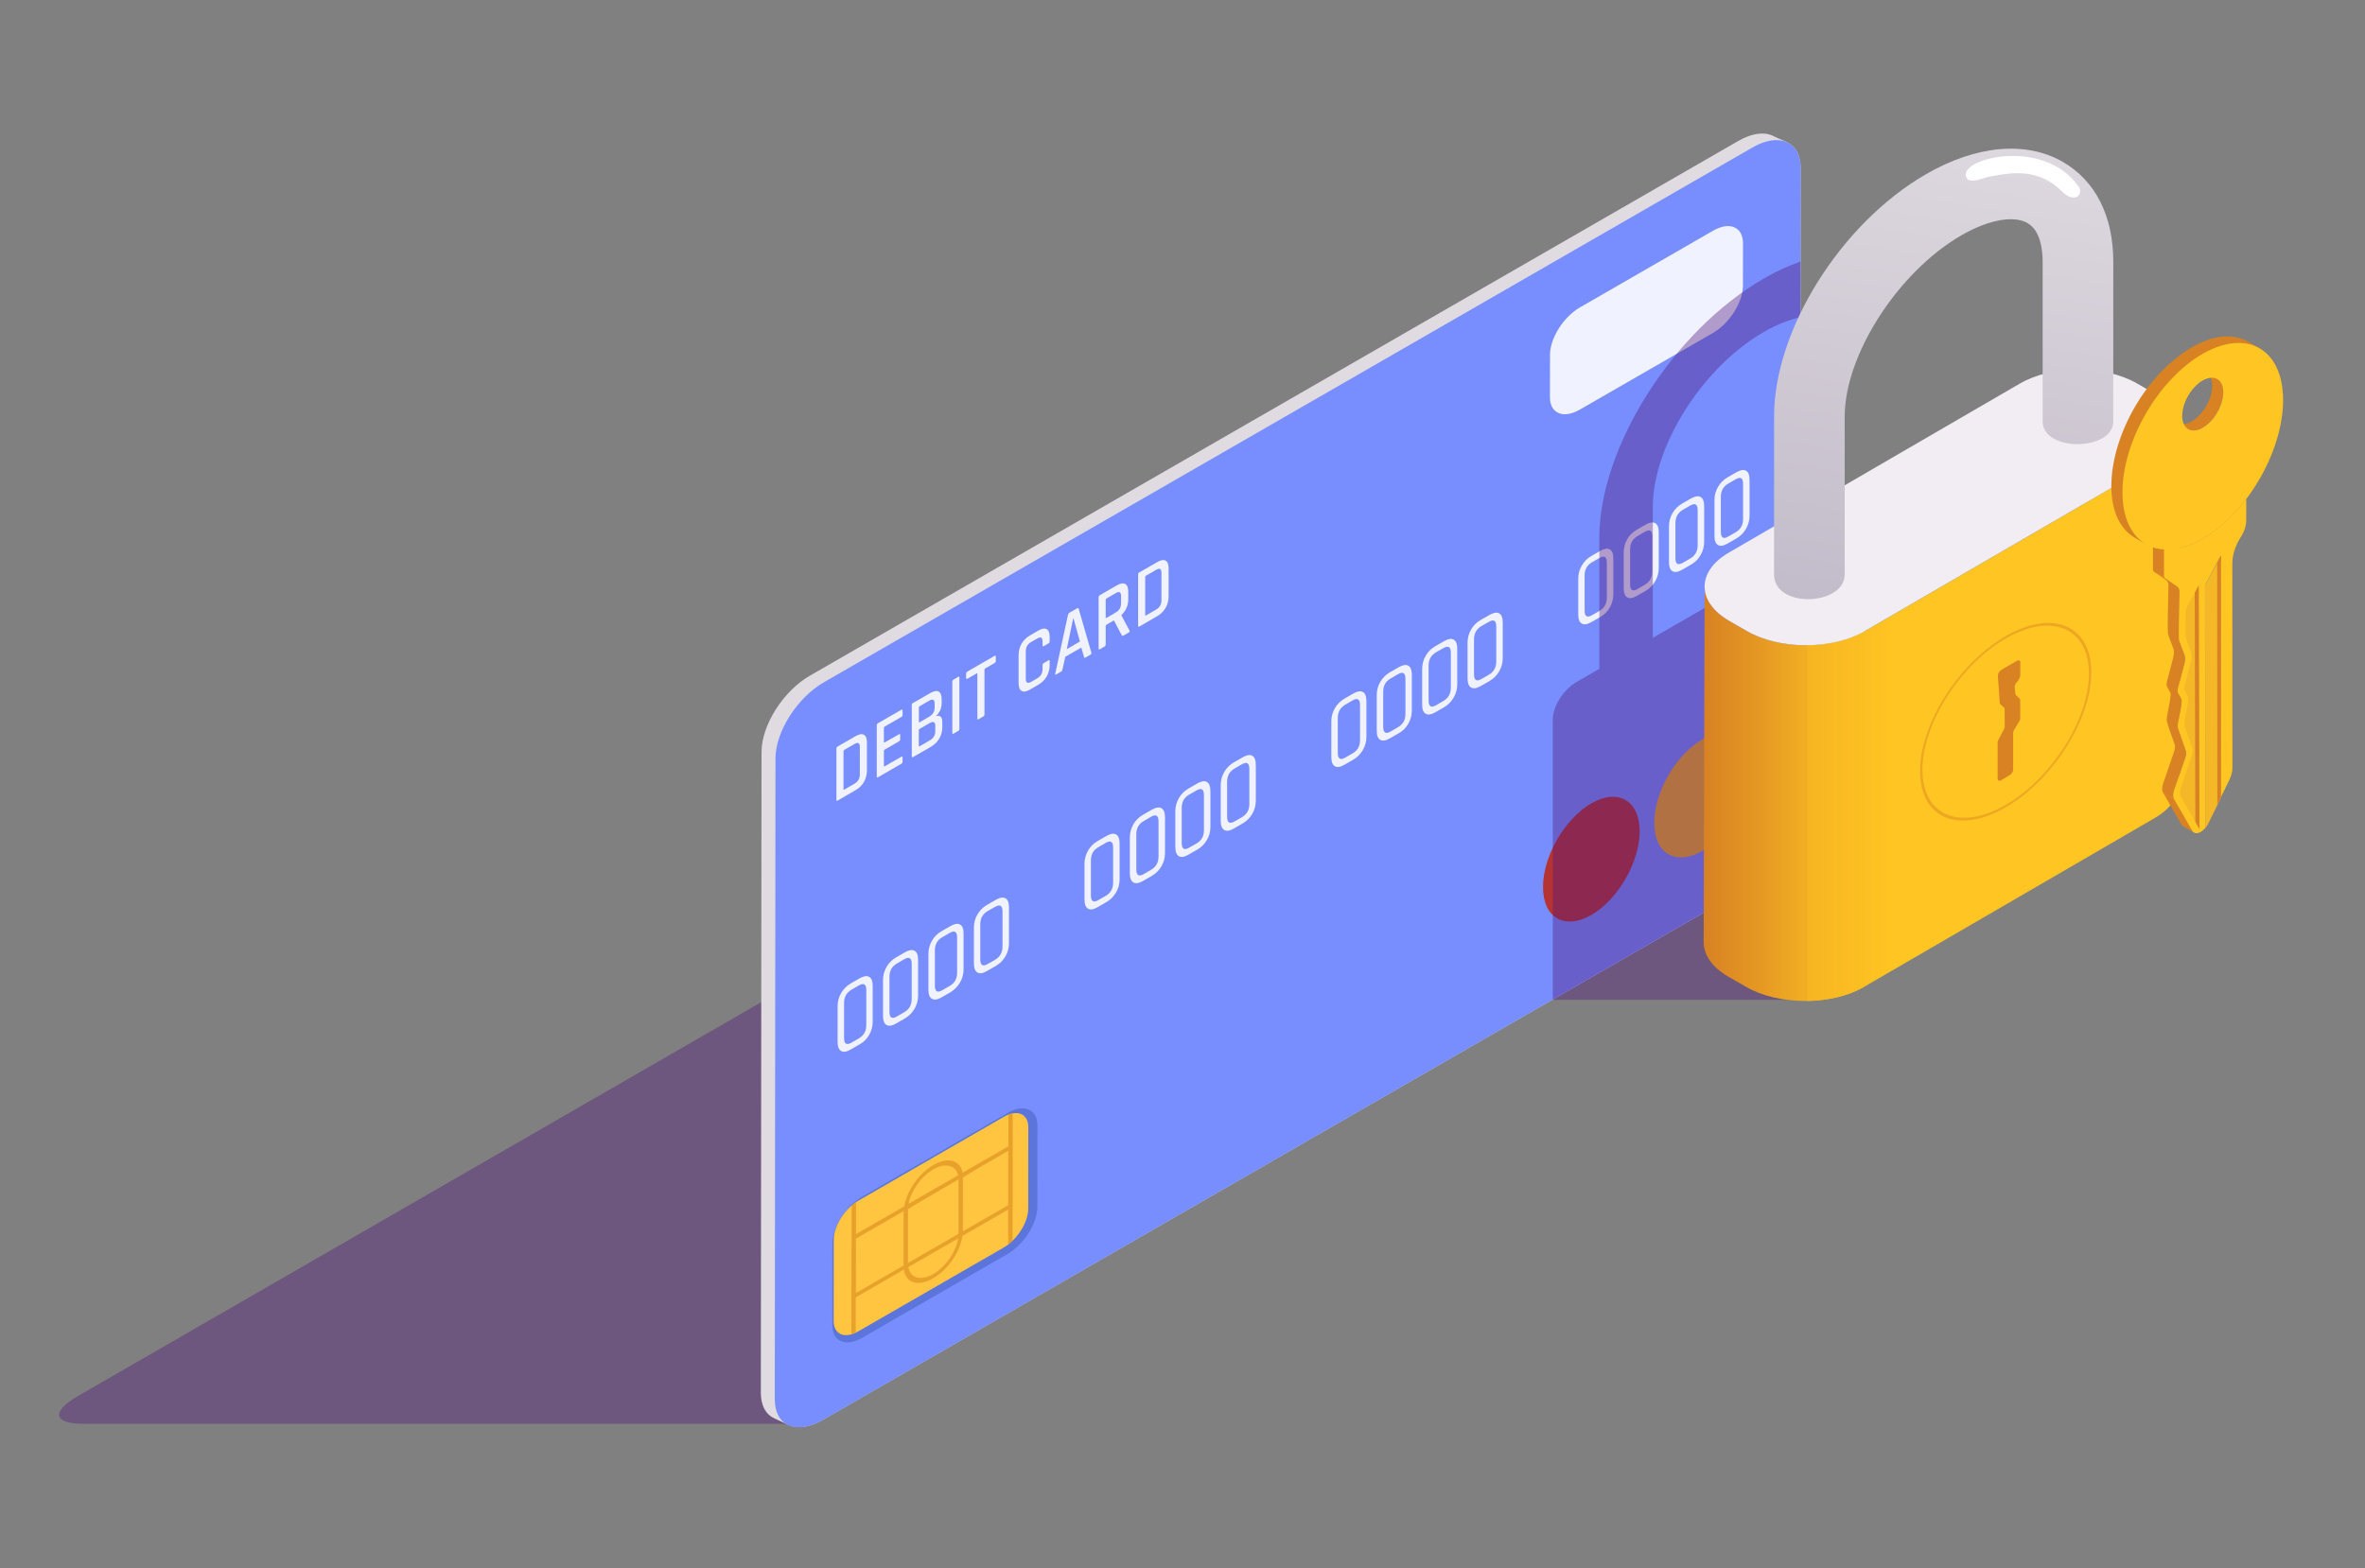 <?xml version="1.0" encoding="utf-8"?>
<!-- Generator: Adobe Illustrator 24.2.1, SVG Export Plug-In . SVG Version: 6.00 Build 0)  -->
<svg version="1.1" id="Layer_1" xmlns="http://www.w3.org/2000/svg" xmlns:xlink="http://www.w3.org/1999/xlink" x="0px" y="0px"
	 viewBox="0 0 300 199" style="enable-background:new 0 0 300 199;" xml:space="preserve">
<rect x="0" y="0" width="300" height="199" fill="#808080" stroke="none"/>
<style type="text/css">
	.st0{opacity:0.4;fill:#50197C;enable-background:new    ;}
	.st1{fill:#E0DBE1;}
	.st2{fill:#788EFF;}
	.st3{fill:#F0F2FF;}
	.st4{opacity:0.4;fill:#3452A5;enable-background:new    ;}
	.st5{fill:#FFC440;}
	.st6{opacity:0.6;}
	.st7{fill:#D88C1D;}
	.st8{fill:#F4AC1C;}
	.st9{fill:#B53333;}
	.st10{enable-background:new    ;}
	.st11{fill:url(#SVGID_1_);}
	.st12{fill:url(#SVGID_2_);}
	.st13{fill:#F1EDF2;}
	.st14{fill:url(#SVGID_3_);}
	.st15{fill:#FFFFFF;}
	.st16{fill:#EDA722;}
	.st17{fill:#D88223;}
	.st18{fill:#505B60;}
	.st19{fill:#FFC522;}
	.st20{fill:#F4B728;}
</style>
<g id="_x34_">
	<path class="st0" d="M127.79,109.16l-117.94,68c-3.39,1.96-3.07,3.52,0.71,3.5h89.89l12.26-8.91
		c7.81-13.39,15.45-26.68,22.87-40.28l0.37-25.27C133.01,106.85,129.92,107.93,127.79,109.16z"/>
	<path class="st0" d="M256.23,55.35l-117.94,68c-3.39,1.95-3.07,3.52,0.71,3.51h89.89l12.26-8.91
		c7.81-13.39,15.45-26.68,22.87-40.28l0.37-25.27C261.44,53.04,258.36,54.12,256.23,55.35z"/>
	<g>
		<g>
			<g>
				<path class="st1" d="M225.07,17.32c-1.11-0.62-2.74-0.49-4.56,0.56L102.74,85.73c-3.39,1.95-6.13,6.28-6.14,9.67l-0.09,81.32
					c0,1.67,0.67,2.79,1.75,3.27c0.61,0.26,1.11,0.54,1.84,0.85c1.1,0.47,2.62,0.28,4.3-0.69l117.78-67.85
					c3.38-1.95,6.13-6.28,6.14-9.67l0.09-81.32c0-1.44-0.5-2.48-1.34-3.04C226.4,17.82,225.67,17.66,225.07,17.32z"/>
				<path class="st2" d="M222.18,112.31l-117.77,67.85c-3.39,1.96-6.13,0.79-6.13-2.6l0.09-81.32c0-3.39,2.75-7.72,6.14-9.67
					l117.78-67.85c3.38-1.95,6.13-0.79,6.12,2.6l-0.09,81.32C228.32,106.03,225.57,110.35,222.18,112.31z"/>
			</g>
			<g>
				<path class="st3" d="M200.39,51.98c-1.01,0.58-1.97,0.74-2.68,0.43c-0.71-0.3-1.11-1.03-1.1-2.05l0.01-5.37
					c0.01-2.09,1.71-4.78,3.79-5.98l16.9-9.74c1.02-0.58,1.97-0.74,2.68-0.43c0.72,0.31,1.11,1.03,1.11,2.04l-0.01,5.38
					c-0.01,2.09-1.7,4.77-3.79,5.98L200.39,51.98z"/>
			</g>
			<g>
				<path class="st4" d="M109.37,169.75c-1.01,0.58-1.97,0.74-2.68,0.43c-0.72-0.3-1.11-1.03-1.11-2.04l0.01-10.32
					c0-2.1,1.71-4.78,3.79-5.98l18.43-10.62c1.01-0.59,1.96-0.74,2.68-0.43c0.72,0.3,1.11,1.03,1.11,2.04l-0.01,10.32
					c0,2.09-1.7,4.77-3.8,5.98L109.37,169.75z"/>
				<path class="st5" d="M127.32,141.72l-18.42,10.62c-1.73,1-3.13,3.21-3.14,4.94l-0.01,10.32c0,1.73,1.4,2.33,3.13,1.33
					l18.42-10.62c1.73-0.99,3.13-3.21,3.13-4.94l0.01-10.32C130.45,141.32,129.05,140.72,127.32,141.72z"/>
				<g class="st6">
					<path class="st7" d="M127.89,157.91c0.19-0.15,0.38-0.31,0.56-0.48l0.02-16.15c-0.18,0.03-0.36,0.08-0.55,0.15l0,4.02
						l-5.81,3.35c-0.31-1.59-1.85-2.05-3.7-0.98c-1.85,1.06-3.39,3.29-3.7,5.24l-6.12,3.53l0-4.05c-0.19,0.13-0.38,0.27-0.56,0.43
						L108,169.29c0.18-0.05,0.36-0.12,0.55-0.21l0-4.46l6.1-3.52c0.25,1.68,1.81,2.21,3.71,1.11c1.9-1.09,3.46-3.41,3.72-5.39
						l5.8-3.34L127.89,157.91z M114.62,153.77l0,6.81l-6.05,3.49l0.01-6.91l6.06-3.49C114.63,153.7,114.62,153.73,114.62,153.77z
						 M118.39,148.38c1.55-0.89,2.84-0.54,3.14,0.75l-6.29,3.63C115.55,151.12,116.84,149.28,118.39,148.38z M118.38,161.66
						c-1.59,0.92-2.91,0.51-3.16-0.88l6.32-3.64C121.29,158.81,119.97,160.74,118.38,161.66z M121.59,156.56l-6.42,3.7l0.01-6.81
						c0.01-0.11,6.41-3.8,6.41-3.8C121.6,149.75,121.59,156.56,121.59,156.56z M122.14,156.24l0.01-6.81
						c-0.01-0.1,5.75-3.41,5.75-3.41l-0.01,6.91L122.14,156.24z"/>
				</g>
			</g>
			<g>
				<path class="st8" d="M209.84,104.42c0-3.91,2.74-8.67,6.13-10.62c3.38-1.96,6.13-0.37,6.13,3.54c0,3.91-2.74,8.66-6.13,10.62
					C212.58,109.91,209.84,108.33,209.84,104.42z"/>
				<path class="st9" d="M195.73,112.56c0-3.91,2.74-8.66,6.13-10.62c3.38-1.96,6.13-0.37,6.13,3.54c0,3.91-2.74,8.66-6.13,10.62
					C198.48,118.05,195.73,116.47,195.73,112.56z"/>
			</g>
			<g>
				<path class="st3" d="M110.25,131.32c0.3-0.52,0.45-1.07,0.45-1.68v-4.53c0-0.61-0.15-0.99-0.45-1.16
					c-0.3-0.17-0.7-0.1-1.21,0.19l-1.13,0.65c-0.51,0.3-0.91,0.7-1.21,1.21c-0.3,0.51-0.45,1.07-0.45,1.68v4.52
					c0,0.6,0.15,0.99,0.45,1.16c0.3,0.17,0.7,0.11,1.21-0.19l1.13-0.65C109.55,132.24,109.95,131.84,110.25,131.32z M109.89,130.08
					c0,0.76-0.32,1.32-0.95,1.68l-0.93,0.54c-0.62,0.36-0.94,0.16-0.94-0.59v-4.45c0-0.76,0.32-1.31,0.94-1.68l0.93-0.54
					c0.63-0.36,0.95-0.17,0.95,0.59V130.08z"/>
				<path class="st3" d="M116.01,128c0.3-0.52,0.45-1.07,0.45-1.67v-4.53c0-0.61-0.15-1-0.45-1.16c-0.3-0.17-0.7-0.1-1.21,0.19
					l-1.13,0.65c-0.51,0.3-0.92,0.7-1.21,1.21c-0.3,0.51-0.45,1.07-0.45,1.68v4.53c0,0.6,0.15,0.99,0.45,1.16
					c0.3,0.17,0.7,0.11,1.21-0.19l1.13-0.65C115.31,128.92,115.71,128.51,116.01,128z M115.65,126.76c0,0.76-0.32,1.32-0.95,1.68
					l-0.93,0.54c-0.63,0.36-0.94,0.16-0.94-0.59v-4.45c0-0.76,0.31-1.32,0.94-1.68l0.93-0.54c0.63-0.37,0.95-0.17,0.95,0.59V126.76z
					"/>
				<path class="st3" d="M121.78,124.67c0.3-0.52,0.45-1.07,0.45-1.68v-4.52c0-0.61-0.15-1-0.45-1.16c-0.3-0.17-0.7-0.1-1.22,0.2
					l-1.13,0.65c-0.51,0.3-0.92,0.7-1.21,1.21c-0.3,0.51-0.45,1.07-0.45,1.68v4.53c0,0.6,0.15,0.99,0.45,1.16s0.7,0.11,1.21-0.18
					l1.13-0.65C121.07,125.59,121.48,125.18,121.78,124.67z M121.41,123.43c0,0.76-0.32,1.32-0.95,1.68l-0.93,0.54
					c-0.63,0.36-0.94,0.16-0.94-0.6v-4.45c0-0.76,0.31-1.32,0.94-1.68l0.93-0.54c0.63-0.37,0.95-0.17,0.95,0.59V123.43z"/>
				<path class="st3" d="M127.54,121.35c0.3-0.51,0.45-1.07,0.45-1.67v-4.53c0-0.61-0.15-1-0.45-1.17c-0.3-0.16-0.7-0.1-1.21,0.19
					l-1.13,0.65c-0.51,0.3-0.92,0.7-1.21,1.21c-0.3,0.51-0.45,1.07-0.45,1.68v4.53c0,0.6,0.15,0.98,0.45,1.16
					c0.3,0.17,0.7,0.11,1.21-0.19l1.13-0.65C126.83,122.27,127.24,121.86,127.54,121.35z M127.17,120.1c0,0.76-0.32,1.32-0.95,1.69
					l-0.93,0.53c-0.62,0.36-0.94,0.16-0.94-0.59v-4.45c0-0.76,0.31-1.32,0.94-1.68l0.93-0.53c0.63-0.36,0.95-0.17,0.95,0.59V120.1z"
					/>
				<path class="st3" d="M141.57,113.24c0.3-0.52,0.45-1.07,0.45-1.67v-4.53c0-0.61-0.15-1-0.45-1.16c-0.3-0.17-0.7-0.1-1.21,0.19
					l-1.13,0.65c-0.51,0.29-0.92,0.7-1.21,1.21c-0.3,0.51-0.45,1.07-0.45,1.68v4.53c0,0.6,0.15,0.98,0.45,1.16
					c0.29,0.17,0.7,0.11,1.21-0.19l1.13-0.65C140.87,114.16,141.27,113.76,141.57,113.24z M141.2,112c0,0.76-0.32,1.32-0.95,1.68
					l-0.93,0.53c-0.63,0.36-0.94,0.16-0.94-0.59v-4.45c0-0.75,0.31-1.31,0.94-1.67l0.93-0.54c0.63-0.37,0.95-0.17,0.95,0.59V112z"/>
				<path class="st3" d="M147.33,109.92c0.3-0.52,0.45-1.07,0.45-1.67v-4.53c0-0.61-0.15-1-0.45-1.17c-0.3-0.16-0.7-0.1-1.22,0.19
					l-1.13,0.65c-0.51,0.3-0.92,0.7-1.21,1.21c-0.3,0.52-0.45,1.07-0.45,1.68v4.53c0,0.6,0.15,0.99,0.45,1.16
					c0.3,0.17,0.7,0.11,1.21-0.18l1.13-0.65C146.63,110.84,147.03,110.43,147.33,109.92z M146.96,108.68c0,0.76-0.32,1.32-0.95,1.69
					l-0.93,0.54c-0.62,0.36-0.94,0.16-0.94-0.6v-4.45c0-0.76,0.31-1.31,0.94-1.68l0.93-0.54c0.63-0.37,0.95-0.17,0.95,0.59V108.68z"
					/>
				<path class="st3" d="M153.09,106.59c0.3-0.51,0.45-1.07,0.45-1.67v-4.53c0-0.61-0.15-1-0.45-1.17c-0.29-0.17-0.7-0.1-1.21,0.19
					l-1.13,0.65c-0.51,0.3-0.92,0.7-1.21,1.21c-0.3,0.51-0.45,1.07-0.45,1.68v4.53c0,0.6,0.15,0.99,0.45,1.16
					c0.29,0.17,0.7,0.11,1.21-0.19l1.13-0.65C152.39,107.51,152.79,107.11,153.09,106.59z M152.72,105.35
					c0,0.76-0.31,1.32-0.95,1.68l-0.93,0.53c-0.63,0.36-0.94,0.16-0.94-0.6v-4.45c0-0.76,0.31-1.32,0.94-1.68l0.93-0.53
					c0.63-0.37,0.95-0.17,0.95,0.58V105.35z"/>
				<path class="st3" d="M158.85,103.27c0.3-0.52,0.45-1.07,0.45-1.67v-4.53c0-0.61-0.15-1-0.45-1.17c-0.3-0.17-0.7-0.1-1.21,0.19
					l-1.13,0.65c-0.51,0.29-0.92,0.7-1.21,1.21c-0.3,0.51-0.45,1.07-0.45,1.68v4.53c0,0.6,0.15,0.99,0.45,1.16
					c0.3,0.17,0.7,0.11,1.21-0.19l1.13-0.65C158.15,104.19,158.55,103.78,158.85,103.27z M158.48,102.02c0,0.76-0.32,1.31-0.95,1.68
					l-0.93,0.53c-0.63,0.36-0.94,0.16-0.94-0.6V99.2c0-0.76,0.31-1.32,0.94-1.68l0.93-0.54c0.63-0.36,0.95-0.17,0.95,0.59V102.02z"
					/>
				<path class="st3" d="M172.88,95.16c0.3-0.51,0.45-1.07,0.45-1.67v-4.52c0-0.61-0.15-1-0.45-1.16c-0.3-0.17-0.7-0.1-1.21,0.19
					l-1.13,0.65c-0.51,0.3-0.92,0.7-1.21,1.21c-0.3,0.51-0.45,1.07-0.45,1.68v4.53c0,0.6,0.15,0.99,0.45,1.16
					c0.3,0.17,0.7,0.11,1.21-0.19l1.13-0.65C172.18,96.09,172.59,95.68,172.88,95.16z M172.52,93.92c0,0.76-0.32,1.32-0.95,1.68
					l-0.93,0.53c-0.62,0.36-0.94,0.16-0.94-0.59V91.1c0-0.76,0.32-1.31,0.94-1.68l0.93-0.54c0.63-0.37,0.95-0.17,0.95,0.59V93.92z"
					/>
				<path class="st3" d="M178.64,91.84c0.3-0.52,0.45-1.07,0.45-1.67v-4.53c0-0.61-0.15-1-0.45-1.17c-0.3-0.17-0.7-0.1-1.21,0.19
					l-1.13,0.65c-0.51,0.3-0.91,0.7-1.21,1.21c-0.3,0.51-0.45,1.07-0.45,1.68v4.53c0,0.6,0.15,0.98,0.45,1.15
					c0.3,0.17,0.7,0.11,1.21-0.19l1.13-0.65C177.94,92.76,178.35,92.35,178.64,91.84z M178.28,90.6c0,0.76-0.32,1.31-0.95,1.68
					l-0.93,0.54c-0.62,0.36-0.94,0.16-0.94-0.6v-4.45c0-0.76,0.31-1.32,0.94-1.68l0.93-0.54c0.63-0.37,0.95-0.17,0.95,0.59V90.6z"/>
				<path class="st3" d="M184.4,88.51c0.3-0.52,0.45-1.07,0.45-1.67v-4.52c0-0.61-0.15-1-0.45-1.16c-0.3-0.17-0.7-0.1-1.21,0.19
					L182.06,82c-0.51,0.29-0.92,0.7-1.21,1.21c-0.3,0.51-0.45,1.07-0.45,1.68v4.53c0,0.6,0.15,0.98,0.45,1.15
					c0.3,0.17,0.7,0.11,1.21-0.18l1.13-0.65C183.7,89.43,184.11,89.03,184.4,88.51z M184.04,87.27c0,0.75-0.32,1.31-0.95,1.68
					l-0.93,0.54c-0.63,0.36-0.94,0.16-0.94-0.59v-4.45c0-0.76,0.31-1.31,0.94-1.68l0.93-0.53c0.63-0.36,0.95-0.17,0.95,0.59V87.27z"
					/>
				<path class="st3" d="M190.17,85.19c0.3-0.52,0.45-1.07,0.45-1.67v-4.53c0-0.61-0.15-1-0.45-1.16c-0.3-0.17-0.7-0.1-1.22,0.19
					l-1.13,0.65c-0.51,0.29-0.92,0.7-1.21,1.21c-0.3,0.51-0.45,1.07-0.45,1.68v4.52c0,0.6,0.15,0.99,0.45,1.16
					c0.3,0.17,0.7,0.11,1.21-0.18l1.13-0.65C189.46,86.11,189.87,85.7,190.17,85.19z M189.8,83.94c0,0.75-0.32,1.32-0.95,1.68
					l-0.93,0.54c-0.62,0.36-0.94,0.16-0.94-0.59v-4.45c0-0.75,0.31-1.31,0.94-1.68l0.93-0.53c0.63-0.37,0.95-0.17,0.95,0.59V83.94z"
					/>
				<path class="st3" d="M204.2,77.08c0.3-0.52,0.45-1.07,0.45-1.68v-4.53c0-0.61-0.15-1-0.45-1.16c-0.29-0.17-0.7-0.1-1.21,0.19
					l-1.13,0.65c-0.51,0.3-0.92,0.7-1.21,1.21c-0.3,0.51-0.45,1.07-0.45,1.68v4.53c0,0.6,0.15,0.99,0.45,1.15
					c0.29,0.17,0.7,0.11,1.21-0.18l1.13-0.65C203.5,78,203.9,77.6,204.2,77.08z M203.83,75.84c0,0.75-0.32,1.32-0.95,1.68
					l-0.93,0.54c-0.63,0.36-0.94,0.16-0.94-0.59v-4.45c0-0.75,0.31-1.31,0.94-1.68l0.93-0.53c0.63-0.37,0.95-0.17,0.95,0.58V75.84z"
					/>
				<path class="st3" d="M209.96,73.76c0.3-0.52,0.45-1.07,0.45-1.68v-4.53c0-0.61-0.15-1-0.45-1.17c-0.3-0.17-0.7-0.1-1.21,0.19
					l-1.13,0.65c-0.51,0.3-0.92,0.7-1.21,1.21c-0.3,0.51-0.44,1.07-0.44,1.68v4.53c0,0.6,0.15,0.99,0.44,1.16
					c0.3,0.17,0.7,0.11,1.21-0.18l1.13-0.65C209.26,74.68,209.66,74.27,209.96,73.76z M209.59,72.52c0,0.76-0.32,1.32-0.95,1.68
					l-0.92,0.54c-0.63,0.36-0.94,0.16-0.94-0.59v-4.45c0-0.76,0.31-1.31,0.94-1.68l0.92-0.54c0.63-0.37,0.95-0.17,0.95,0.59V72.52z"
					/>
				<path class="st3" d="M215.72,70.43c0.3-0.52,0.45-1.07,0.45-1.67v-4.53c0-0.61-0.15-1-0.45-1.17c-0.29-0.17-0.7-0.1-1.22,0.19
					l-1.13,0.65c-0.51,0.29-0.92,0.7-1.21,1.21c-0.3,0.51-0.45,1.07-0.45,1.68v4.53c0,0.6,0.15,0.99,0.45,1.16
					c0.3,0.17,0.7,0.11,1.21-0.18l1.13-0.65C215.02,71.35,215.43,70.95,215.72,70.43z M215.35,69.19c0,0.75-0.32,1.32-0.95,1.68
					l-0.93,0.54c-0.63,0.36-0.94,0.16-0.94-0.59v-4.45c0-0.76,0.32-1.32,0.94-1.68l0.93-0.54c0.63-0.36,0.95-0.17,0.95,0.59V69.19z"
					/>
				<path class="st3" d="M221.93,65.43V60.9c0-0.61-0.15-1-0.45-1.17c-0.29-0.17-0.7-0.1-1.21,0.19l-1.13,0.65
					c-0.51,0.29-0.92,0.7-1.21,1.21c-0.3,0.51-0.45,1.07-0.45,1.68V68c0,0.6,0.15,0.99,0.45,1.16c0.29,0.17,0.7,0.11,1.21-0.19
					l1.13-0.65c0.51-0.3,0.92-0.7,1.21-1.22C221.78,66.59,221.93,66.03,221.93,65.43z M221.11,65.86c0,0.76-0.31,1.32-0.95,1.68
					l-0.93,0.54c-0.63,0.36-0.94,0.16-0.94-0.59v-4.45c0-0.76,0.31-1.32,0.94-1.68l0.93-0.54c0.63-0.37,0.95-0.17,0.95,0.59
					L221.11,65.86L221.11,65.86z"/>
			</g>
			<g>
				<path class="st3" d="M106.1,101.49v-6.5c0-0.12,0.05-0.21,0.16-0.27l2.27-1.31c0.45-0.26,0.8-0.32,1.06-0.18
					c0.25,0.14,0.38,0.48,0.38,1l0,3.55c0,0.52-0.13,1-0.38,1.44c-0.26,0.44-0.61,0.79-1.06,1.04l-2.27,1.32
					C106.15,101.64,106.1,101.61,106.1,101.49z M107.1,100.19l1.3-0.75c0.44-0.26,0.67-0.65,0.67-1.18V94.8
					c0-0.53-0.22-0.66-0.67-0.4l-1.3,0.75c-0.07,0.04-0.1,0.09-0.1,0.16v4.82C107,100.21,107.03,100.23,107.1,100.19z"/>
				<path class="st3" d="M114.34,96.91l-2.96,1.71c-0.1,0.06-0.16,0.03-0.16-0.09v-6.5c0-0.12,0.05-0.21,0.16-0.27l2.96-1.7
					c0.1-0.06,0.15-0.03,0.15,0.1v0.54c0,0.12-0.05,0.21-0.15,0.27l-2.11,1.22c-0.07,0.04-0.11,0.1-0.11,0.17v1.8
					c0,0.07,0.04,0.08,0.11,0.04l1.79-1.02c0.11-0.07,0.17-0.04,0.17,0.08v0.54c0,0.12-0.06,0.21-0.17,0.28l-1.79,1.03
					c-0.07,0.04-0.11,0.1-0.11,0.17v1.9c0,0.08,0.04,0.1,0.11,0.05l2.11-1.21c0.1-0.06,0.15-0.03,0.15,0.09v0.55
					C114.49,96.77,114.44,96.86,114.34,96.91z"/>
				<path class="st3" d="M115.66,95.97v-6.5c0-0.12,0.05-0.22,0.16-0.27l2.19-1.26c0.46-0.26,0.81-0.33,1.06-0.19
					c0.25,0.14,0.38,0.47,0.38,0.99v0.52c0,0.62-0.25,1.16-0.76,1.63c0.24-0.1,0.44-0.09,0.6,0.02c0.16,0.11,0.24,0.35,0.24,0.7
					v0.68c0,0.52-0.13,0.99-0.38,1.42c-0.25,0.43-0.61,0.77-1.05,1.04l-2.27,1.31C115.71,96.12,115.66,96.09,115.66,95.97z
					 M116.66,91.64l1.2-0.69c0.47-0.27,0.7-0.66,0.7-1.18v-0.49c0-0.51-0.23-0.64-0.68-0.38l-1.22,0.71
					c-0.07,0.04-0.1,0.09-0.1,0.17v1.82C116.56,91.66,116.59,91.68,116.66,91.64z M116.66,94.69l1.29-0.75
					c0.46-0.27,0.69-0.66,0.69-1.17v-0.66c0-0.51-0.24-0.63-0.73-0.35l-1.26,0.73c-0.07,0.04-0.1,0.09-0.1,0.17v1.98
					C116.56,94.71,116.59,94.73,116.66,94.69z"/>
				<path class="st3" d="M121.7,85.98v6.5c0,0.12-0.05,0.21-0.16,0.27l-0.58,0.34c-0.1,0.06-0.16,0.03-0.16-0.09v-6.5
					c0-0.12,0.05-0.21,0.16-0.27l0.58-0.34C121.65,85.83,121.7,85.86,121.7,85.98z"/>
				<path class="st3" d="M124.73,90.91l-0.58,0.34c-0.11,0.07-0.17,0.04-0.17-0.08V85.5c0-0.07-0.03-0.09-0.09-0.05l-1.17,0.67
					c-0.11,0.06-0.17,0.04-0.17-0.09v-0.54c0-0.12,0.06-0.21,0.17-0.28l3.43-1.98c0.11-0.07,0.17-0.04,0.17,0.09v0.54
					c0,0.12-0.06,0.21-0.17,0.28l-1.17,0.67c-0.07,0.04-0.1,0.09-0.1,0.16v5.66C124.88,90.76,124.83,90.86,124.73,90.91z"/>
				<path class="st3" d="M131.72,86.88l-1.07,0.62c-0.46,0.26-0.81,0.32-1.06,0.17c-0.25-0.15-0.38-0.48-0.38-1v-3.56
					c0-0.52,0.13-1.01,0.38-1.44c0.25-0.43,0.6-0.78,1.06-1.04l1.07-0.62c0.45-0.26,0.8-0.32,1.05-0.18
					c0.25,0.14,0.38,0.48,0.38,1.01v0.51c0,0.13-0.05,0.23-0.16,0.29l-0.58,0.34c-0.1,0.06-0.16,0.03-0.16-0.1v-0.47
					c0-0.52-0.22-0.66-0.66-0.4l-0.8,0.46c-0.44,0.26-0.67,0.65-0.67,1.17v3.47c0,0.53,0.22,0.66,0.67,0.41l0.8-0.46
					c0.44-0.26,0.66-0.65,0.66-1.18v-0.47c0-0.13,0.05-0.22,0.16-0.28l0.58-0.34c0.11-0.07,0.16-0.03,0.16,0.1v0.51
					c0,0.52-0.13,1-0.38,1.44C132.52,86.27,132.17,86.62,131.72,86.88z"/>
				<path class="st3" d="M134.62,85.21l-0.67,0.38c-0.08,0.05-0.12,0-0.09-0.13l1.61-7.42c0.03-0.14,0.1-0.24,0.22-0.31l0.92-0.53
					c0.13-0.07,0.2-0.06,0.22,0.05l1.61,5.57c0.02,0.1-0.01,0.18-0.1,0.24l-0.66,0.38c-0.05,0.03-0.09,0.04-0.12,0.03
					c-0.02-0.01-0.04-0.05-0.05-0.12l-0.35-1.18l-2.03,1.17l-0.35,1.59C134.76,85.06,134.71,85.15,134.62,85.21z M136.13,78.49
					l-0.81,3.88l1.67-0.97l-0.82-2.94L136.13,78.49z"/>
				<path class="st3" d="M140.1,82.04l-0.58,0.34c-0.11,0.06-0.16,0.03-0.16-0.09v-6.5c0-0.12,0.05-0.21,0.16-0.27l2.16-1.25
					c0.45-0.26,0.8-0.31,1.06-0.17c0.26,0.15,0.38,0.48,0.38,1V76c0,0.82-0.29,1.5-0.88,2.05c0,0.04,1.03,1.95,1.03,1.95
					c0.07,0.1,0.03,0.2-0.12,0.28l-0.57,0.33c-0.15,0.09-0.24,0.08-0.29-0.01l-0.99-1.88l-0.93,0.54c-0.07,0.04-0.11,0.1-0.11,0.17
					v2.35C140.25,81.89,140.2,81.98,140.1,82.04z M140.36,78.4l1.17-0.68c0.46-0.26,0.68-0.66,0.68-1.18v-0.89
					c0-0.53-0.23-0.66-0.68-0.39l-1.17,0.68c-0.07,0.04-0.1,0.09-0.1,0.16v2.25C140.25,78.43,140.29,78.44,140.36,78.4z"/>
				<path class="st3" d="M144.37,79.4v-6.5c0-0.12,0.05-0.21,0.16-0.27l2.27-1.31c0.45-0.26,0.8-0.32,1.06-0.18
					c0.25,0.14,0.38,0.48,0.38,1v3.55c0,0.52-0.13,1-0.38,1.44c-0.26,0.44-0.61,0.79-1.06,1.05l-2.27,1.32
					C144.42,79.55,144.37,79.52,144.37,79.4z M145.37,78.09l1.3-0.75c0.44-0.26,0.66-0.65,0.66-1.17V72.7c0-0.53-0.22-0.66-0.66-0.4
					l-1.3,0.75c-0.07,0.04-0.1,0.09-0.1,0.16v4.82C145.26,78.11,145.3,78.13,145.37,78.09z"/>
			</g>
		</g>
		<path class="st0" d="M222.18,112.31c3.38-1.95,6.13-6.28,6.14-9.67l0.03-32.5l-18.69,10.79v-16.6c0-7.76,6.31-17.72,14.07-22.2
			c1.63-0.94,3.19-1.55,4.65-1.88l0.01-7.06c-1.5,0.52-3.05,1.22-4.65,2.15c-11.51,6.64-20.87,21.41-20.87,32.92v16.61l-2.88,1.66
			c-1.67,0.96-3.02,3.1-3.02,4.76v35.55L222.18,112.31z"/>
		<g>
			<g class="st10">
				
					<linearGradient id="SVGID_1_" gradientUnits="userSpaceOnUse" x1="216.246" y1="103.28" x2="235.191" y2="103.28" gradientTransform="matrix(1 0 0 -1 0 204)">
					<stop  offset="0" style="stop-color:#D88223"/>
					<stop  offset="0.423" style="stop-color:#E79C23"/>
					<stop  offset="1" style="stop-color:#FFC522"/>
				</linearGradient>
				<path class="st11" d="M221.61,80.07l-2.26-1.3c-2.08-1.2-3.13-2.78-3.12-4.36l-0.12,45.15c0,1.57,1.04,3.15,3.12,4.36l2.26,1.3
					c4.14,2.39,10.83,2.39,14.94,0l0.11-45.16C232.44,82.47,225.75,82.47,221.61,80.07z"/>
				
					<linearGradient id="SVGID_2_" gradientUnits="userSpaceOnUse" x1="225.91" y1="113.323" x2="240.461" y2="113.323" gradientTransform="matrix(1 0 0 -1 0 204)">
					<stop  offset="0" style="stop-color:#F3B022"/>
					<stop  offset="1" style="stop-color:#FFC522"/>
				</linearGradient>
				<path class="st12" d="M273.45,58.64l-36.9,21.44c-2.01,1.17-4.63,1.76-7.27,1.78v45.15c2.6-0.05,5.18-0.63,7.16-1.78l36.9-21.44
					c2.03-1.18,3.05-2.73,3.06-4.29l0.11-45.15C276.51,55.9,275.48,57.45,273.45,58.64z"/>
				<path class="st13" d="M273.39,49.99l-2.26-1.31c-4.14-2.39-10.83-2.39-14.93,0l-36.9,21.44c-4.11,2.39-4.09,6.27,0.05,8.66
					l2.26,1.3c4.14,2.39,10.83,2.39,14.94,0l36.9-21.44C277.55,56.25,277.53,52.38,273.39,49.99z"/>
			</g>
			
				<linearGradient id="SVGID_3_" gradientUnits="userSpaceOnUse" x1="241.597" y1="120.857" x2="253.073" y2="192.172" gradientTransform="matrix(1 0 0 -1 0 204)">
				<stop  offset="0" style="stop-color:#C0B9C8"/>
				<stop  offset="1" style="stop-color:#E0DBE1"/>
			</linearGradient>
			<path class="st14" d="M225.04,72.89V52.85c0-11,8.47-24.51,19.28-30.75c6.37-3.68,12.7-4.25,17.36-1.55
				c4.12,2.38,6.39,6.86,6.39,12.63v20.28c0,3.8-8.96,3.93-8.96,0V33.18c0-1.4-0.25-3.91-1.91-4.87c-1.76-1.02-4.98-0.43-8.4,1.55
				c-8.02,4.63-14.8,15.16-14.8,22.99v20.04C234,76.87,225.04,77.27,225.04,72.89z"/>
			<path class="st15" d="M249.49,22.62c0.45,0.72,2.16-0.06,2.75-0.18c3.13-0.61,6.38-1.09,9.38,1.9c1.52,1.52,2.74,0.34,2.07-0.64
				C259.23,17.23,247.96,20.19,249.49,22.62z"/>
			<g>
				<g>
					<path class="st16" d="M254.42,102.44c-5.99,3.46-10.86,1.4-10.86-4.59c0-5.99,4.87-13.67,10.86-17.13
						c5.98-3.46,10.86-1.4,10.86,4.59S260.41,98.98,254.42,102.44z M254.42,81.02c-5.82,3.36-10.56,10.83-10.56,16.65
						c0,5.82,4.74,7.82,10.56,4.46c5.82-3.36,10.56-10.83,10.56-16.65C264.98,79.66,260.24,77.66,254.42,81.02z"/>
				</g>
			</g>
			<path class="st17" d="M253.88,84.99l1.95-1.13c0.25-0.15,0.45-0.06,0.45,0.19l-0.01,1.61c0,0.23-0.13,0.53-0.33,0.76l-0.15,0.18
				c-0.15,0.18-0.24,0.4-0.23,0.56l0.09,0.88c0,0.07,0.03,0.12,0.07,0.16l0.47,0.46c0.05,0.04,0.07,0.11,0.07,0.2l0.01,2.28
				c0,0.11-0.04,0.25-0.12,0.38l-0.66,1.08c-0.08,0.13-0.12,0.26-0.12,0.38v4.67c0,0.25-0.2,0.57-0.45,0.71L253.85,99
				c-0.25,0.14-0.45,0.05-0.45-0.19v-4.6c0-0.1,0.03-0.21,0.09-0.32l0.72-1.38c0.06-0.11,0.09-0.23,0.09-0.32l-0.01-2.2
				c0-0.09-0.03-0.16-0.08-0.21l-0.46-0.42c-0.05-0.04-0.07-0.1-0.08-0.17l-0.24-3.44C253.42,85.49,253.63,85.14,253.88,84.99z"/>
		</g>
		<g>
			<g id="_x31__1_">
				<g class="st10">
					<g class="st10">
						<g class="st10">
							<path class="st18" d="M278.6,105.24l-1.4-0.81c-0.05-0.08,1.35,0.74,1.35,0.74C278.6,105.24,278.6,105.24,278.6,105.24z"/>
						</g>
					</g>
					<path class="st17" d="M278.32,105.65c-0.09-0.05-0.16-0.13-0.22-0.24l-2.3-4l-1.4-0.81l2.3,4c0.03,0.05,0.06,0.1,0.1,0.13
						c0.04,0.04,0.08,0.07,0.12,0.1c0.06,0.04,0.13,0.08,0.2,0.11l0.35,0.2C277.76,105.33,278.07,105.51,278.32,105.65z"/>
					<g>
						<path class="st19" d="M284.94,63.31c-1.58,2.08-3.47,3.85-5.52,5.03c-1.79,1.03-3.46,1.46-4.93,1.37l0,3.29
							c0,0.17,0.06,0.31,0.16,0.38l1.52,1.03c0.2,0.13,0.3,0.39,0.29,0.73c-0.03,1.41-0.12,5.22-0.08,5.94
							c0.02,0.33,0.47,1.38,0.7,2.01c0.11,0.3,0.1,0.68,0,1.1c-0.22,0.83-0.59,2.26-0.82,3.13c-0.06,0.24-0.06,0.45,0.02,0.61
							c0.12,0.24,0.3,0.59,0.42,0.79c0.2,0.35-0.55,3.09-0.46,3.53c0.09,0.45,0.71,2.18,0.99,2.96c0.09,0.25,0.07,0.59-0.05,0.94
							c-0.35,1.04-1.1,3.24-1.4,4.09c-0.08,0.23-0.12,0.45-0.12,0.65c0,0.21,0.04,0.38,0.12,0.52l2.3,4
							c0.22,0.38,0.65,0.4,1.08,0.15c0.2-0.11,0.39-0.29,0.57-0.5l-0.01-18.67l-0.01-12.15l1.99-3.75l0.02,30.67l1.07-2.19
							c0.25-0.51,0.39-1.04,0.39-1.51l-0.01-26c0-0.94,0.32-2.03,0.9-3.02l0.32-0.54c0.35-0.6,0.54-1.25,0.54-1.82L284.94,63.31
							L284.94,63.31z"/>
					</g>
					<g>
						<path class="st20" d="M281.73,70.5l0.02,30.67l-1.63,3.33c-0.11,0.22-0.23,0.41-0.38,0.58l-0.01-18.67l-0.01-12.15
							L281.73,70.5z"/>
					</g>
					<g>
						<path class="st20" d="M278.91,74.26l0.09,30.93c-0.05-0.07-2.35-4.07-2.35-4.07c-0.08-0.14-0.12-0.31-0.12-0.52
							c0-0.21,0.04-0.42,0.12-0.65c0.29-0.86,1.04-3.05,1.39-4.1c0.12-0.35,0.14-0.69,0.05-0.94c-0.28-0.78-0.9-2.5-0.99-2.96
							c-0.09-0.44,0.66-3.18,0.46-3.53c-0.12-0.21-0.3-0.55-0.42-0.8c-0.07-0.15-0.08-0.36-0.02-0.6c0.23-0.87,0.6-2.31,0.82-3.14
							c0.11-0.42,0.11-0.8,0.01-1.1c-0.22-0.64-0.67-1.68-0.7-2.01c-0.03-0.43-0.01-1.98,0.02-3.45L278.91,74.26z"/>
					</g>
					<path class="st17" d="M277.19,96.16c0.12-0.35,0.14-0.7,0.05-0.94c-0.28-0.78-0.9-2.5-0.99-2.96
						c-0.09-0.44,0.66-3.18,0.46-3.53c-0.12-0.21-0.3-0.55-0.42-0.79c-0.07-0.15-0.08-0.37-0.02-0.61c0.23-0.87,0.6-2.31,0.82-3.13
						c0.11-0.42,0.11-0.8,0-1.1c-0.23-0.63-0.68-1.68-0.7-2.01c-0.05-0.71,0.04-4.53,0.08-5.94c0.01-0.34-0.1-0.6-0.29-0.73
						l-1.52-1.03l-1.4-0.81l1.52,1.03c0.2,0.13,0.3,0.39,0.29,0.73c-0.04,1.41-0.12,5.22-0.08,5.94c0.02,0.33,0.48,1.38,0.7,2.01
						c0.11,0.3,0.1,0.68,0,1.1c-0.22,0.83-0.59,2.26-0.82,3.13c-0.06,0.24-0.06,0.45,0.02,0.6c0.12,0.25,0.3,0.59,0.42,0.8
						c0.2,0.35-0.55,3.09-0.46,3.53c0.09,0.46,0.71,2.18,0.99,2.96c0.09,0.25,0.07,0.59-0.05,0.94c-0.35,1.04-1.1,3.24-1.4,4.09
						c-0.07,0.23-0.12,0.45-0.12,0.65c0,0.21,0.05,0.38,0.12,0.52l1.4,0.81c-0.08-0.13-0.12-0.31-0.12-0.52
						c0-0.2,0.04-0.42,0.12-0.65C276.09,99.4,276.84,97.2,277.19,96.16z"/>
					<path class="st17" d="M274.5,73l0-3.29l-1.4-0.81v3.29c0,0.17,0.06,0.31,0.15,0.38l1.4,0.81C274.56,73.31,274.5,73.18,274.5,73
						z"/>
					<path class="st17" d="M282.02,49.78c0-0.83-0.29-1.41-0.76-1.68l-1.4-0.81c0.46,0.27,0.76,0.85,0.76,1.68
						c0,1.13-0.54,2.41-1.33,3.38c-0.38,0.46-0.81,0.85-1.27,1.11c-0.27,0.16-0.54,0.26-0.79,0.31c-0.4,0.09-0.77,0.04-1.06-0.13
						l1.4,0.81c0.29,0.17,0.66,0.22,1.06,0.13c0.25-0.05,0.51-0.15,0.79-0.31c0.46-0.26,0.9-0.65,1.27-1.11
						C281.48,52.19,282.02,50.9,282.02,49.78z"/>
					<path class="st17" d="M285.24,43.39c-3.64-2.12-8.75,0.83-12.21,5.04c-5.85,7.13-7.02,17.02-2.23,19.8l1.4,0.81
						c-7.45-6.84,5.85-26.99,14.44-24.84L285.24,43.39z"/>
					<path class="st19" d="M279.38,44.91c-5.61,3.24-10.16,11.1-10.15,17.57c0,4.42,2.13,7.05,5.27,7.25
						c1.46,0.09,3.14-0.35,4.95-1.39c2.02-1.17,3.91-2.93,5.49-5.02c2.81-3.71,4.67-8.41,4.67-12.55
						C289.61,44.29,285.04,41.66,279.38,44.91z M279.41,48.28c1.44-0.82,2.61-0.15,2.61,1.5c0,1.65-1.16,3.67-2.6,4.49
						c-1.44,0.83-2.61,0.15-2.61-1.5C276.81,51.11,277.97,49.11,279.41,48.28z"/>
				</g>
			</g>
			<path class="st17" d="M278.91,74.26l0.09,30.93c-0.05-0.07-0.52-0.9-0.52-0.9l-0.08-29.06L278.91,74.26z"/>
			<polygon class="st17" points="281.27,102.14 281.74,101.16 281.73,70.5 281.25,71.39 			"/>
		</g>
	</g>
</g>
</svg>

